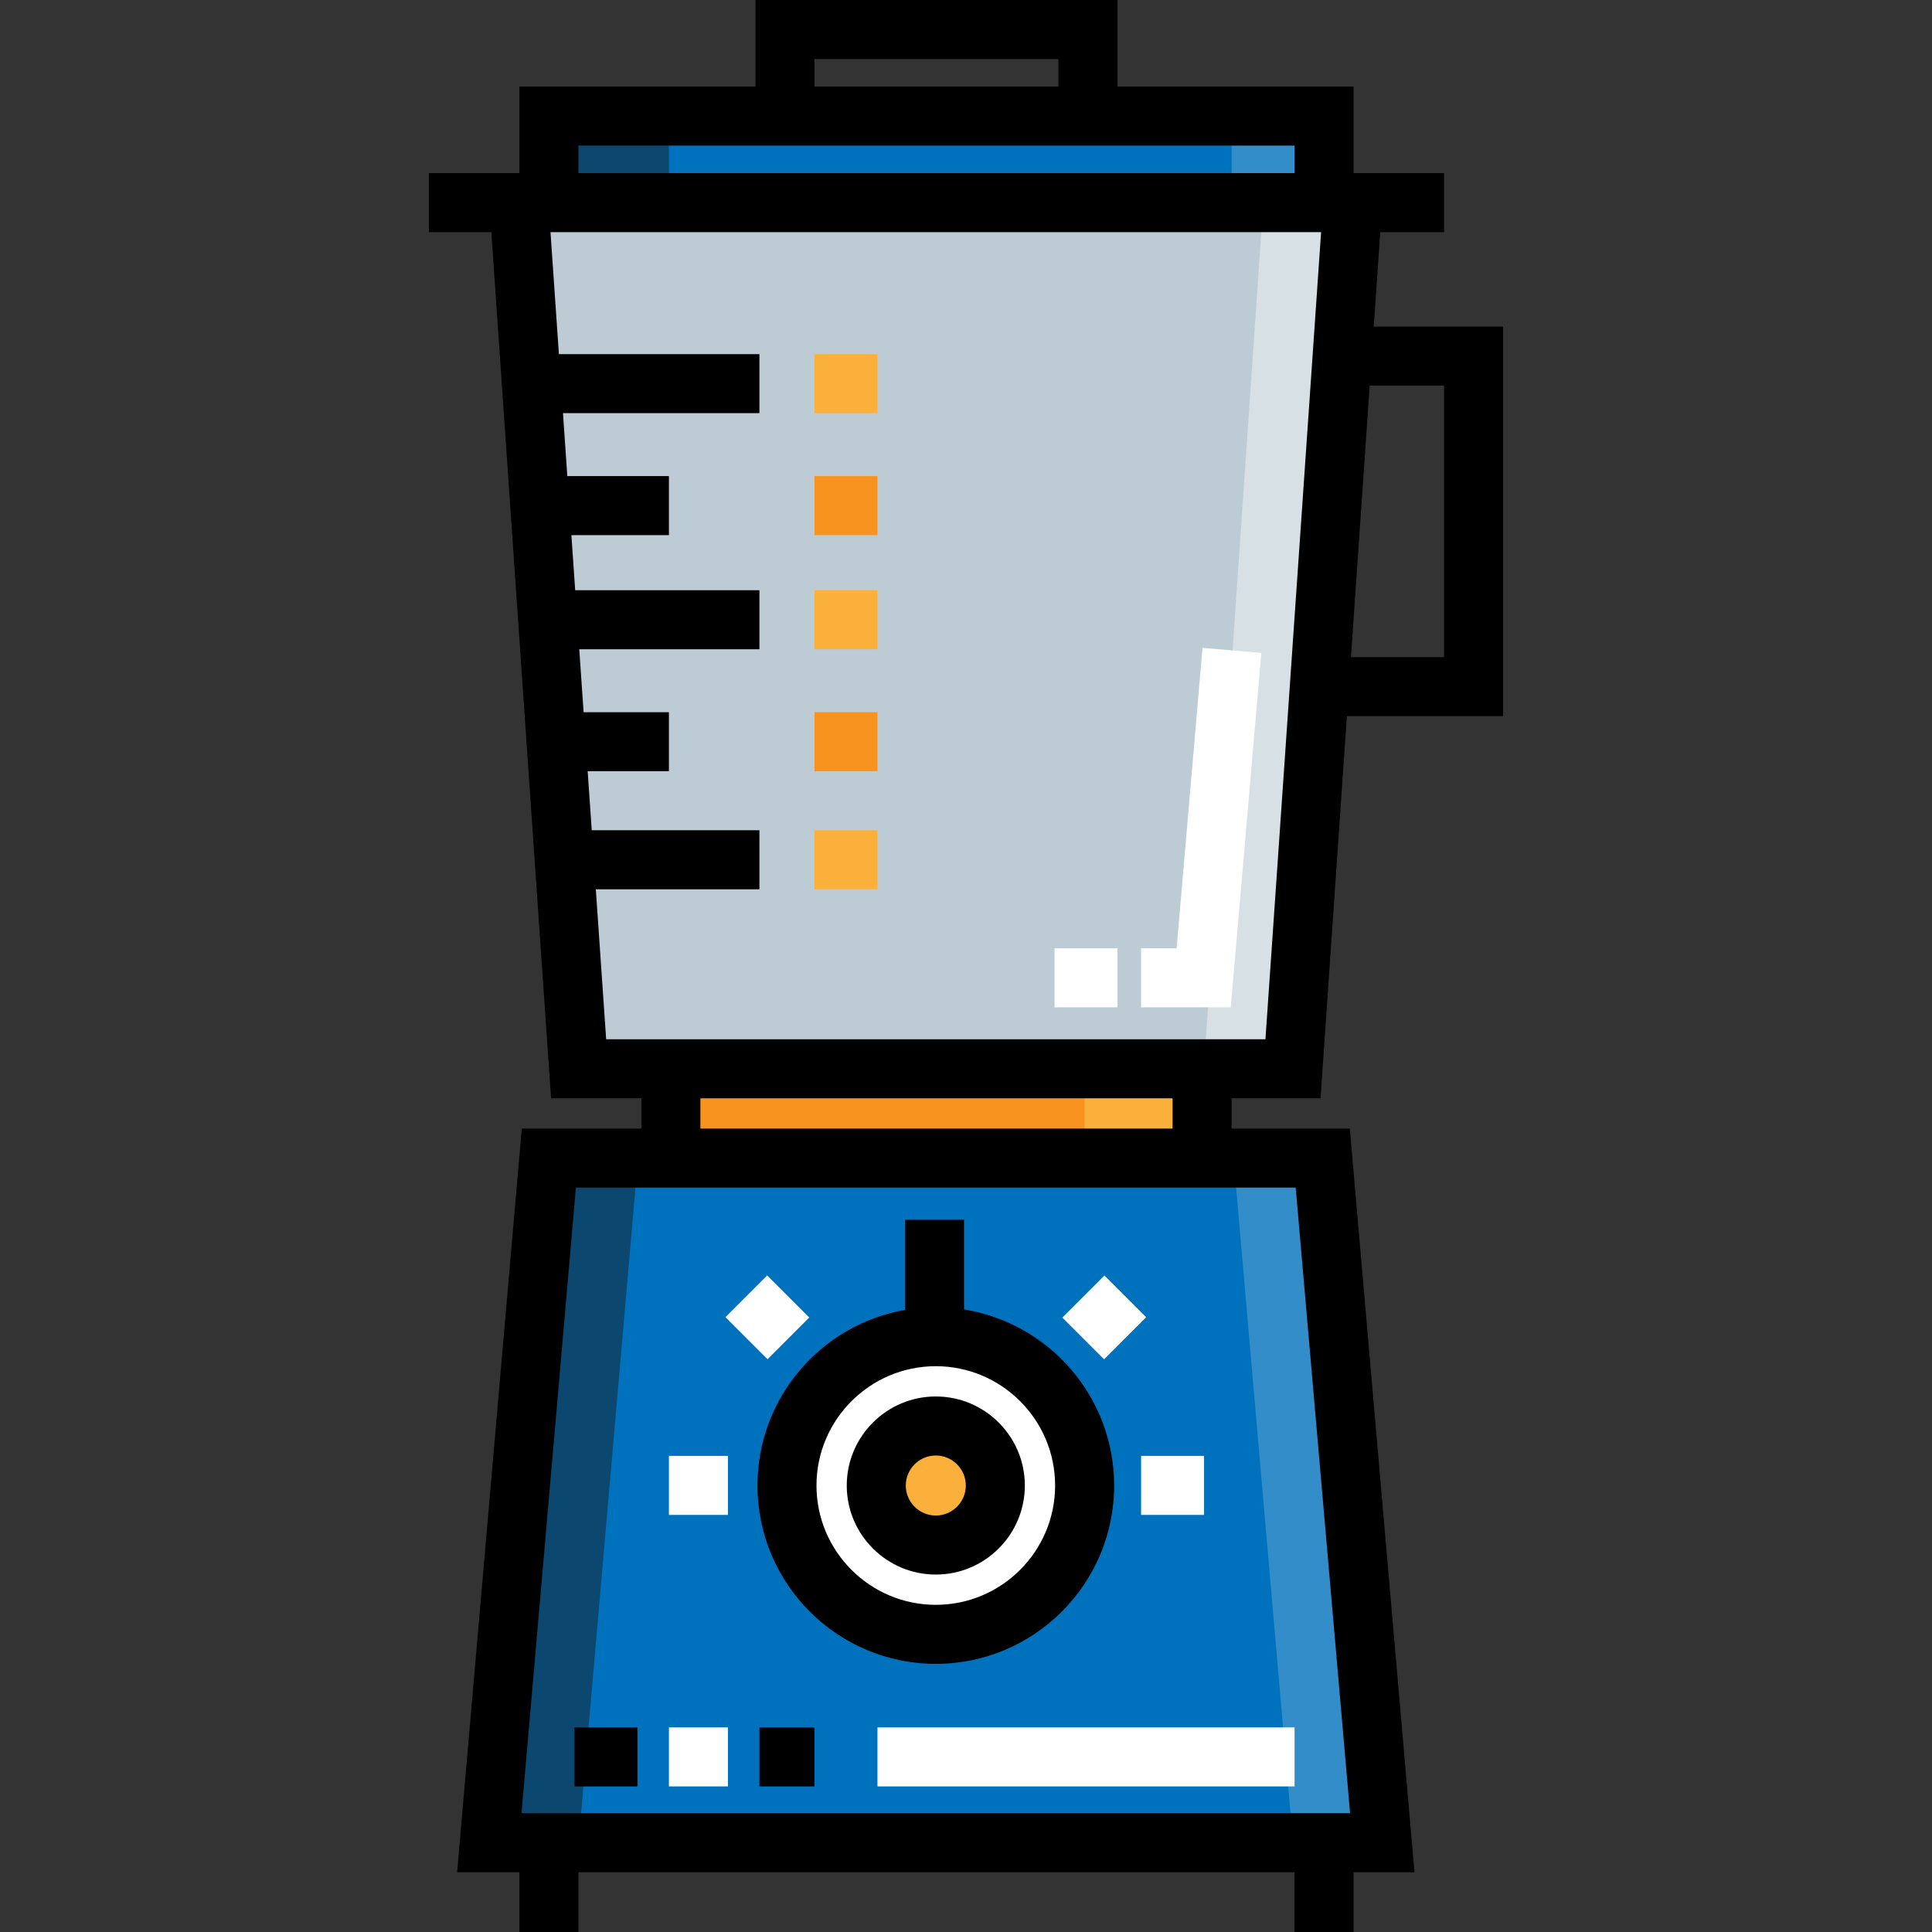 <?xml version="1.0" encoding="UTF-8"?>
<svg xmlns="http://www.w3.org/2000/svg" xmlns:xlink="http://www.w3.org/1999/xlink" version="1.1" id="Layer_1" viewBox="0 0 512 512" xml:space="preserve">
<rect x="0" y="0" width="512" height="512" fill="#333333" stroke="none"/>
<polyline style="fill:#338DC9;" points="145.988,54.224 145.988,31.283 350.371,31.283 350.371,54.224 "></polyline>
<polyline style="fill:#0071BC;" points="145.988,54.224 145.988,31.283 326.387,31.283 326.387,54.224 "></polyline>
<polyline style="fill:#0B476F;" points="145.988,54.224 145.988,31.283 177.271,31.283 177.271,54.224 "></polyline>
<polyline style="fill:#BDCCD4;" points="358.431,54.486 342.655,283.242 153.338,283.242 137.562,54.486 "></polyline>
<polygon style="fill:#D7E0E5;" points="334.767,54.224 318.991,283.633 342.655,283.633 358.431,54.224 "></polygon>
<rect x="177" y="283.237" style="fill:#FBB03B;" width="141.984" height="23.665"></rect>
<rect x="177" y="283.237" style="fill:#F7931E;" width="110.44" height="23.665"></rect>
<polygon style="fill:#0071BC;" points="366.319,488.335 129.674,488.335 145.451,306.907 350.543,306.907 "></polygon>
<circle style="fill:#FFFFFF;" cx="247.992" cy="393.677" r="39.441"></circle>
<circle style="fill:#FBB03B;" cx="247.992" cy="393.677" r="15.777"></circle>
<polygon style="fill:#338DC9;" points="350.543,306.574 326.878,306.574 342.655,488.016 366.319,488.016 "></polygon>
<polygon style="fill:#0B476F;" points="145.451,306.574 169.115,306.574 153.338,488.016 129.674,488.016 "></polygon>
<g>
	<rect x="302.403" y="385.825" style="fill:#FFFFFF;" width="16.684" height="15.642"></rect>
	
		<rect x="284.828" y="341.166" transform="matrix(-0.707 -0.707 0.707 -0.707 252.763 802.807)" style="fill:#FFFFFF;" width="15.641" height="15.777"></rect>
	
		<rect x="195.477" y="341.231" transform="matrix(-0.707 -0.707 0.707 -0.707 100.35 739.669)" style="fill:#FFFFFF;" width="15.777" height="15.641"></rect>
	<rect x="177.271" y="385.825" style="fill:#FFFFFF;" width="15.642" height="15.642"></rect>
</g>
<path d="M247.997,417.274c-13.012,0-23.597-10.585-23.597-23.597c0-13.012,10.585-23.597,23.597-23.597s23.597,10.585,23.597,23.597  C271.594,406.689,261.008,417.274,247.997,417.274z M247.997,385.722c-4.387,0-7.955,3.568-7.955,7.955s3.568,7.955,7.955,7.955  s7.955-3.568,7.955-7.955S252.384,385.722,247.997,385.722z"></path>
<rect x="152.244" y="457.776" width="16.684" height="15.642"></rect>
<rect x="177.271" y="457.776" style="fill:#FFFFFF;" width="15.642" height="15.642"></rect>
<rect x="201.255" y="457.776" width="14.599" height="15.642"></rect>
<rect x="232.538" y="457.776" style="fill:#FFFFFF;" width="110.534" height="15.642"></rect>
<rect x="215.853" y="93.849" style="fill:#FBB03B;" width="16.684" height="15.642"></rect>
<rect x="215.853" y="126.175" style="fill:#F7931E;" width="16.684" height="15.642"></rect>
<rect x="215.853" y="156.415" style="fill:#FBB03B;" width="16.684" height="15.642"></rect>
<rect x="215.853" y="188.741" style="fill:#F7931E;" width="16.684" height="15.642"></rect>
<rect x="215.853" y="220.024" style="fill:#FBB03B;" width="16.684" height="15.642"></rect>
<path d="M247.997,440.939c26.06,0,47.261-21.202,47.261-47.261c0-23.514-17.263-43.066-39.78-46.663v-23.756h-15.642v23.876  c-22.183,3.879-39.102,23.265-39.102,46.542C200.735,419.737,221.936,440.939,247.997,440.939z M247.997,362.057  c17.435,0,31.62,14.185,31.62,31.62c0,17.435-14.185,31.62-31.62,31.62s-31.62-14.185-31.62-31.62  C216.377,376.242,230.561,362.057,247.997,362.057z"></path>
<path d="M349.955,291.063l6.984-101.279h41.399V86.55h-34.279l1.726-25.026h16.912V45.882h-23.984V22.941h-62.566V0h-95.935v22.941  h-62.566v22.941h-23.984v15.642h16.546l15.83,229.54h23.934v8.023H138.28l-17.137,197.069h16.503V512h15.642v-15.844h189.784V512  h15.642v-15.844h16.137l-17.137-197.069h-31.326v-8.023h23.568V291.063z M382.697,102.191v71.951h-24.678l4.963-71.951H382.697z   M215.853,15.642h64.652v7.299h-64.652V15.642z M153.287,38.582h189.784v7.299H153.287V38.582z M343.373,314.728l14.416,165.786  H138.205l14.415-165.786H343.373z M185.613,299.086v-8.023h125.132v8.023H185.613z M160.639,275.422l-2.741-39.756h43.357v-15.642  h-44.437l-1.078-15.642h21.531v-15.642h-22.61l-1.15-16.684h47.744v-15.642h-48.824l-1.007-14.599h25.847v-15.642h-26.925  l-1.15-16.684h52.059V93.849h-53.139l-2.229-32.326h204.219l-14.751,213.898H160.639z"></path>
<g>
	<polygon style="fill:#FFFFFF;" points="326.166,266.949 302.403,266.949 302.403,251.308 311.815,251.308 318.681,171.687    334.265,173.031  "></polygon>
	<rect x="279.462" y="251.308" style="fill:#FFFFFF;" width="16.684" height="15.642"></rect>
</g>
</svg>
